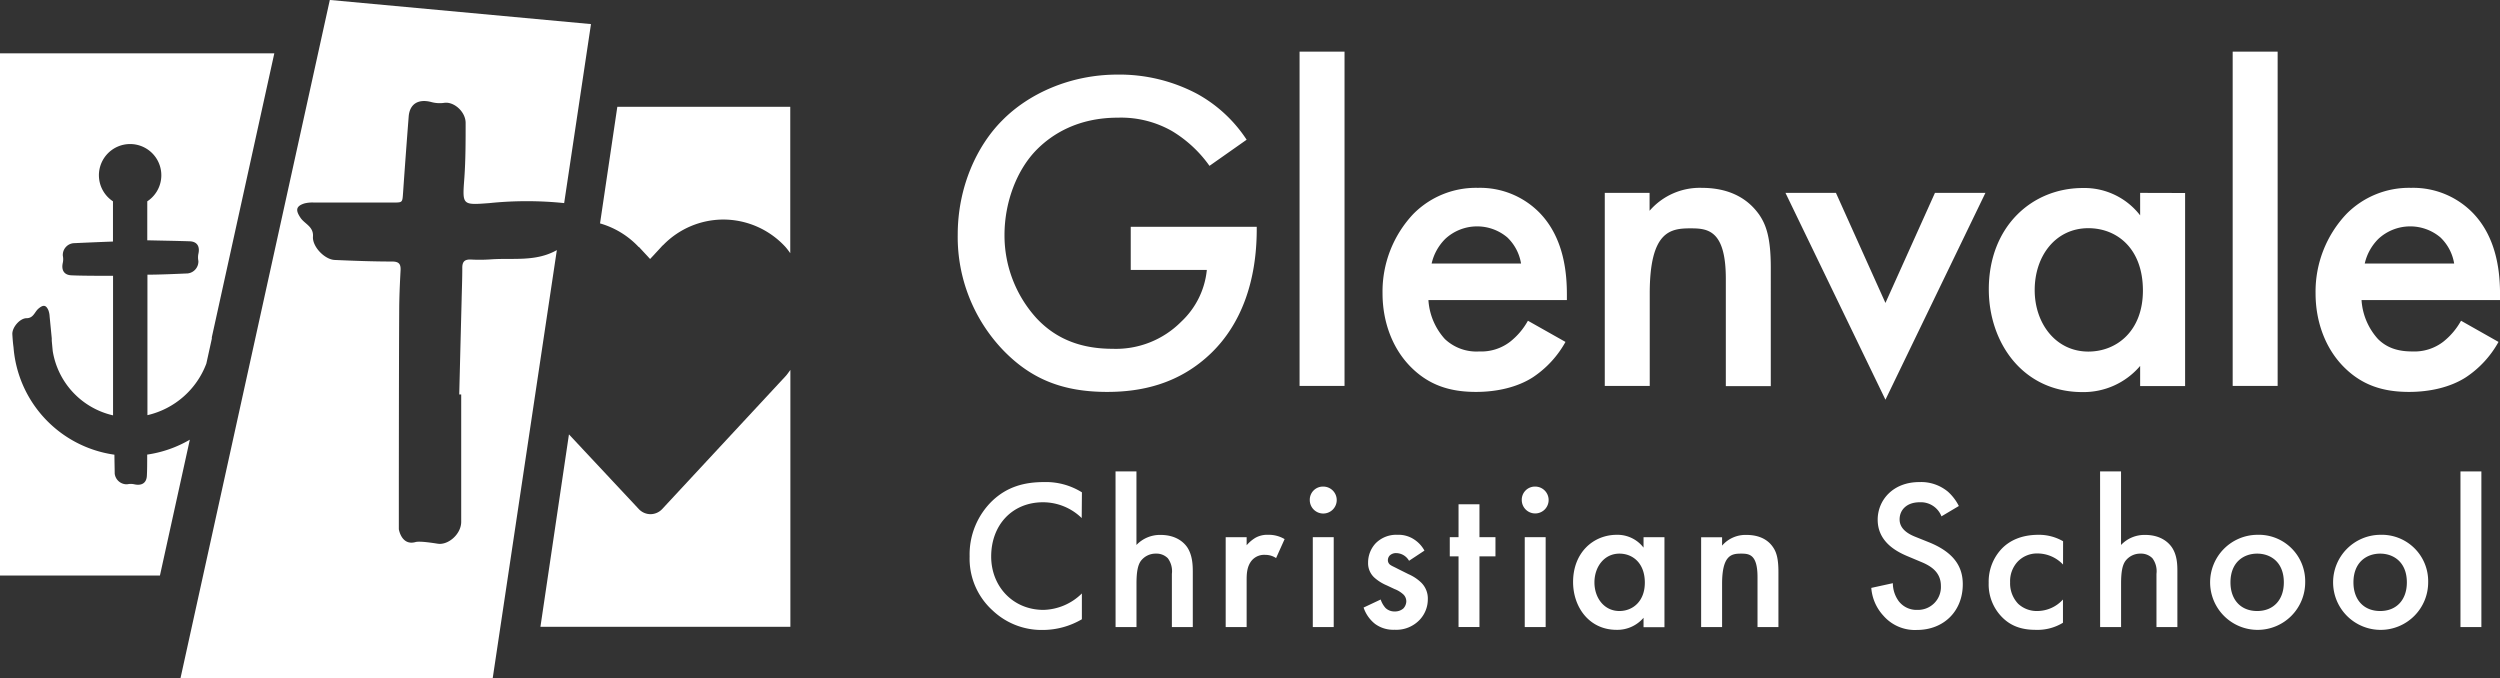 <svg id="Layer_1" data-name="Layer 1" xmlns="http://www.w3.org/2000/svg" viewBox="0 0 621.63 168.58"><rect x="0" y="0" width="621.63" height="168.58" fill="#333333" stroke="none"/><defs><style>.cls-1{fill:#fff;}</style></defs><path class="cls-1" d="M308.59,298.76l-30.7,33.06A4,4,0,0,1,275,333.1h0a4,4,0,0,1-2.93-1.27L254.7,313.26l-7.09,47.84h62.15V297.24c-.4.5-.73,1.05-1.17,1.52" transform="translate(-113.23 -205.25)"/><path class="cls-1" d="M272.1,266.65l2.78,3c1.7-1.83,2.43-2.61,2.78-3a4.15,4.15,0,0,1,.56-.55,20.88,20.88,0,0,1,14.88-6.26h0a21,21,0,0,1,15.43,6.81,18,18,0,0,1,1.2,1.56V231.8h-43l-4.3,29a21.16,21.16,0,0,1,9.62,5.88" transform="translate(-113.23 -205.25)"/><path class="cls-1" d="M149.83,318.29c0,2,0,3.86-.08,5.23-.07,1.8-1.26,2.58-3.13,2.15a4.18,4.18,0,0,0-1.76,0,3,3,0,0,1-3.11-2.68c0-.81-.05-2.57-.07-4.68a29.26,29.26,0,0,1-25.09-26.72c-.13-.93-.22-2-.29-3.22-.09-1.69,1.86-4,3.55-4s2-1.57,2.92-2.36c1.17-1,1.88-1,2.49.38a5.09,5.09,0,0,1,.31,1.56c.23,2.36.38,3.88.53,5.44h0c0,.2,0,.4,0,.6.07.77.15,1.59.24,2.54a19.62,19.62,0,0,0,15,16V273.83c-3.54,0-7.8,0-10.33-.12-1.81-.06-2.59-1.26-2.16-3.13a4.35,4.35,0,0,0,0-1.76,2.94,2.94,0,0,1,2.67-3.1c1.36-.06,5.69-.26,9.8-.41v-10a7.76,7.76,0,1,1,8.53,0V265c3.37.08,7.38.14,10.56.25,1.8.06,2.58,1.25,2.15,3.12a4.35,4.35,0,0,0,0,1.76,3,3,0,0,1-2.67,3.11c-2.28.1-7.2.32-10,.31v34.93a20.59,20.59,0,0,0,14.65-12.83l1.36-6.18c0-.12,0-.23,0-.36h0l15.54-70.6H113.23V348.35H153l7.43-33.77a29.41,29.41,0,0,1-10.63,3.71" transform="translate(-113.23 -205.25)"/><path class="cls-1" d="M251.47,267.56c-5.11,2.78-10.64,1.82-16,2.17a39.73,39.73,0,0,1-5,.06c-1.59-.09-2.31.39-2.29,2.1,0,2.7-.11,5.4-.17,8.1q-.3,11.68-.59,23.35h.49c0,8,0,31.34,0,31.66,0,3.05-3.21,5.83-5.8,5.45-1.11-.17-4.46-.71-5.54-.42-3.51,1-4.17-3.17-4.17-3.2,0-.64,0-38.55.09-53.81,0-3.5.15-7,.34-10.48.09-1.61-.36-2.25-2.09-2.26-4.76,0-9.53-.18-14.29-.39-2.5-.11-5.58-3.31-5.4-5.8s-2-3.12-3.06-4.63c-1.27-1.86-1.26-2.92.91-3.62a7.93,7.93,0,0,1,2.34-.23c6.6,0,13.2,0,19.8,0,2.29,0,2.24,0,2.41-2.37q.66-9.51,1.4-19c.25-3.2,2.44-4.49,5.73-3.59a7.82,7.82,0,0,0,3.12.17c2.38-.35,5.31,2.19,5.31,5,0,4.53,0,9.07-.31,13.58-.51,6.89-.64,6.87,6.23,6.35a90.85,90.85,0,0,1,18.58,0l6.67-44.51-64.94-6L158.12,373.83h77.63l15.94-106.39-.22.12" transform="translate(-113.23 -205.25)"/><path class="cls-1" d="M394.39,272.37h18.92a20.33,20.33,0,0,1-6.38,12.88,22.85,22.85,0,0,1-17,6.73c-7.3,0-13.8-2.05-19-7.64A30.59,30.59,0,0,1,363,263.7c0-8.2,3.08-16.3,8.1-21.32,3.76-3.76,10.15-7.87,20.07-7.87a25.61,25.61,0,0,1,13.45,3.31,30.87,30.87,0,0,1,9.35,8.67l9.24-6.5a34.7,34.7,0,0,0-12.32-11.41,41.22,41.22,0,0,0-19.84-4.78c-11.74,0-22.12,4.78-28.62,11.4-6.27,6.27-11.06,16.53-11.06,28.39a40.7,40.7,0,0,0,11.29,28.73c6.95,7.19,14.82,10.38,25.88,10.38,8.67,0,18-2.05,25.89-9.69,7.41-7.19,11.29-17.79,11.29-30.79v-.57H394.39Z" transform="translate(-113.23 -205.25)"/><rect class="cls-1" x="323.14" y="12.84" width="11.18" height="83.12"/><path class="cls-1" d="M502.84,278.53c0-5-.57-13.91-6.72-20.3a20.7,20.7,0,0,0-15.4-6.27,21.86,21.86,0,0,0-16.07,6.5A28.11,28.11,0,0,0,457,278.18c0,7.19,2.51,13.8,7.07,18.36s9.8,6.16,16.19,6.16c5.13,0,10.26-1.14,14.14-3.65a25.22,25.22,0,0,0,8.09-8.78L493.15,285a17.25,17.25,0,0,1-4.45,5.24,11.77,11.77,0,0,1-7.64,2.4,11.44,11.44,0,0,1-8.55-3.08,15.91,15.91,0,0,1-4.1-9.69h34.43Zm-33.63-7.76a12.54,12.54,0,0,1,3.42-6.15,11.64,11.64,0,0,1,15.39-.34,11.54,11.54,0,0,1,3.42,6.49Z" transform="translate(-113.23 -205.25)"/><path class="cls-1" d="M512.26,301.22h11.18v-23c0-15.5,5.13-16.19,10.14-16.19,4.22,0,8.78.35,8.78,12.55v26.68h11.18V271.8c0-7.41-1.14-10.72-3-13.34-1.48-2-5.24-6.5-14.14-6.5a16.51,16.51,0,0,0-13,5.7v-4.45H512.26Z" transform="translate(-113.23 -205.25)"/><polygon class="cls-1" points="443.96 47.96 468.82 99.39 493.68 47.96 481.13 47.96 468.82 75.33 456.51 47.96 443.96 47.96"/><path class="cls-1" d="M645.38,253.21v5.59A17.5,17.5,0,0,0,631.13,252c-12.66,0-23.38,9.58-23.38,25.2,0,13.23,8.44,25.54,23.27,25.54a18.44,18.44,0,0,0,14.36-6.5v5h11.18v-48ZM632.5,292.67c-8.1,0-13.34-7-13.34-15.28,0-8.56,5.24-15.4,13.34-15.4,7.07,0,13.57,5,13.57,15.51C646.07,287.53,639.57,292.67,632.5,292.67Z" transform="translate(-113.23 -205.25)"/><rect class="cls-1" x="555.16" y="12.84" width="11.18" height="83.12"/><path class="cls-1" d="M734.87,278.53c0-5-.57-13.91-6.73-20.3a20.7,20.7,0,0,0-15.4-6.27,21.86,21.86,0,0,0-16.07,6.5A28.11,28.11,0,0,0,689,278.18c0,7.19,2.51,13.8,7.07,18.36s9.8,6.16,16.19,6.16c5.13,0,10.26-1.14,14.14-3.65a25.12,25.12,0,0,0,8.09-8.78L725.17,285a17.35,17.35,0,0,1-4.44,5.24,11.77,11.77,0,0,1-7.64,2.4c-2.74,0-5.93-.46-8.56-3.08a15.91,15.91,0,0,1-4.1-9.69h34.44Zm-33.64-7.76a12.54,12.54,0,0,1,3.42-6.15,11.64,11.64,0,0,1,15.39-.34,11.54,11.54,0,0,1,3.42,6.49Z" transform="translate(-113.23 -205.25)"/><path class="cls-1" d="M382.25,327.67a16.86,16.86,0,0,0-9.45-2.55c-4.88,0-9.13,1.17-12.79,4.62a18.54,18.54,0,0,0-5.68,13.86A17.34,17.34,0,0,0,360,357a17.7,17.7,0,0,0,12.53,4.89,19.27,19.27,0,0,0,9.71-2.66v-6.42a14.06,14.06,0,0,1-9.55,4.09c-7.54,0-13-5.79-13-13.27,0-7.81,5.2-13.49,12.9-13.49a13.79,13.79,0,0,1,9.61,3.93Z" transform="translate(-113.23 -205.25)"/><path class="cls-1" d="M390.62,361.17h5.2V350.39c0-2.87.32-4.57,1.06-5.63a4.6,4.6,0,0,1,3.82-1.85,3.93,3.93,0,0,1,2.92,1.16,5.39,5.39,0,0,1,1,3.88v13.22h5.2v-13.7c0-1.59-.05-4.19-1.43-6.21-.64-.9-2.49-3-6.58-3a8.05,8.05,0,0,0-6,2.5V322.47h-5.2Z" transform="translate(-113.23 -205.25)"/><path class="cls-1" d="M418,361.17h5.21V349.59c0-1.48,0-3.61,1.43-5.15a4.06,4.06,0,0,1,3.24-1.22,4.74,4.74,0,0,1,2.65.8l2.12-4.72a7.7,7.7,0,0,0-4.08-1.07,6,6,0,0,0-3.19.75,9,9,0,0,0-2.17,1.85v-2H418Z" transform="translate(-113.23 -205.25)"/><rect class="cls-1" x="326.43" y="133.57" width="5.2" height="22.35"/><path class="cls-1" d="M438.91,329.58a3.35,3.35,0,1,0,3.35-3.34,3.27,3.27,0,0,0-3.35,3.34" transform="translate(-113.23 -205.25)"/><path class="cls-1" d="M467.42,342.16a7.68,7.68,0,0,0-2.54-2.76,7,7,0,0,0-4.15-1.17,7.18,7.18,0,0,0-5.46,2.13,7,7,0,0,0-1.86,4.78A4.84,4.84,0,0,0,455,348.9a11.09,11.09,0,0,0,3.08,1.92l1.91.9a6.8,6.8,0,0,1,2.23,1.38,2.4,2.4,0,0,1,.69,1.7,2.68,2.68,0,0,1-.74,1.75,3.13,3.13,0,0,1-2.13.74,3.18,3.18,0,0,1-2.28-.85,5.89,5.89,0,0,1-1.22-2.12l-4.25,2a8.7,8.7,0,0,0,2.87,4.08,7.65,7.65,0,0,0,4.83,1.44,8,8,0,0,0,6.27-2.5,7.41,7.41,0,0,0,2-5.09,5.52,5.52,0,0,0-1.65-4.14,10.69,10.69,0,0,0-3.13-2.08l-2.65-1.32c-1.12-.59-1.44-.69-1.75-.91a1.41,1.41,0,0,1-.75-1.27,1.68,1.68,0,0,1,.48-1.17,2.24,2.24,0,0,1,1.59-.58,3.74,3.74,0,0,1,3.19,1.91Z" transform="translate(-113.23 -205.25)"/><polygon class="cls-1" points="371.85 138.34 371.85 133.57 367.87 133.57 367.87 125.39 362.67 125.39 362.67 133.57 360.49 133.57 360.49 138.34 362.67 138.34 362.67 155.91 367.87 155.91 367.87 138.34 371.85 138.34"/><rect class="cls-1" x="379.13" y="133.57" width="5.2" height="22.35"/><path class="cls-1" d="M491.62,329.58a3.34,3.34,0,1,0,3.34-3.34,3.27,3.27,0,0,0-3.34,3.34" transform="translate(-113.23 -205.25)"/><path class="cls-1" d="M521.9,338.82v2.6a8.17,8.17,0,0,0-6.64-3.19c-5.89,0-10.88,4.46-10.88,11.74,0,6.15,3.93,11.89,10.83,11.89a8.58,8.58,0,0,0,6.69-3v2.34h5.2V338.82Zm-6,18.36c-3.77,0-6.21-3.23-6.21-7.11s2.44-7.16,6.21-7.16c3.29,0,6.32,2.33,6.32,7.22C522.22,354.8,519.19,357.18,515.9,357.18Z" transform="translate(-113.23 -205.25)"/><path class="cls-1" d="M536.22,361.17h5.21V350.44c0-7.22,2.39-7.53,4.72-7.53,2,0,4.09.16,4.09,5.84v12.42h5.2v-13.7c0-3.45-.53-5-1.38-6.21-.69-1-2.44-3-6.58-3a7.68,7.68,0,0,0-6.05,2.66v-2.07h-5.21Z" transform="translate(-113.23 -205.25)"/><path class="cls-1" d="M600.3,331.07a12.08,12.08,0,0,0-2.71-3.56,10.43,10.43,0,0,0-7.12-2.39c-6.63,0-10.35,4.57-10.35,9.35,0,5.3,4.3,7.75,7.22,9l3.4,1.43c2.34.95,5.1,2.44,5.1,6.05a5.69,5.69,0,0,1-5.84,5.95,5.58,5.58,0,0,1-4.62-2.13,7.63,7.63,0,0,1-1.49-4.51l-5.36,1.17a11.44,11.44,0,0,0,3,6.9,10.37,10.37,0,0,0,8.34,3.56c6.63,0,11.41-4.62,11.41-11.36,0-4-1.8-7.75-8.33-10.41l-3.56-1.43c-3.45-1.38-3.82-3.24-3.82-4.3,0-2.28,1.7-4.25,5-4.25a5.5,5.5,0,0,1,5.41,3.5Z" transform="translate(-113.23 -205.25)"/><path class="cls-1" d="M626.22,339.83a12,12,0,0,0-6.1-1.6c-4.41,0-7.22,1.54-9,3.3a11.89,11.89,0,0,0-3.4,8.65,11.59,11.59,0,0,0,3.18,8.38c2.13,2.23,4.78,3.3,8.5,3.3a12.16,12.16,0,0,0,6.79-1.76v-5.78a8.68,8.68,0,0,1-6.42,2.86,6.75,6.75,0,0,1-4.72-1.8,7.36,7.36,0,0,1-2-5.36,7.11,7.11,0,0,1,1.91-5.15,6.65,6.65,0,0,1,4.93-2,8.75,8.75,0,0,1,6.32,2.76Z" transform="translate(-113.23 -205.25)"/><path class="cls-1" d="M635.43,361.17h5.21V350.39c0-2.87.31-4.57,1.06-5.63a4.6,4.6,0,0,1,3.82-1.85,3.93,3.93,0,0,1,2.92,1.16,5.39,5.39,0,0,1,1,3.88v13.22h5.2v-13.7c0-1.59,0-4.19-1.43-6.21-.64-.9-2.5-3-6.58-3a8,8,0,0,0-6,2.5V322.47h-5.21Z" transform="translate(-113.23 -205.25)"/><path class="cls-1" d="M674.48,338.23A11.82,11.82,0,1,0,686.42,350,11.54,11.54,0,0,0,674.48,338.23Zm0,18.95c-4.09,0-6.64-2.81-6.64-7.11,0-5.09,3.34-7.16,6.64-7.16s6.63,2.07,6.63,7.16C681.11,354.37,678.56,357.18,674.48,357.18Z" transform="translate(-113.23 -205.25)"/><path class="cls-1" d="M705.06,338.23A11.82,11.82,0,1,0,717,350,11.54,11.54,0,0,0,705.06,338.23Zm0,18.95c-4.09,0-6.64-2.81-6.64-7.11,0-5.09,3.35-7.16,6.64-7.16s6.64,2.07,6.64,7.16C711.7,354.37,709.15,357.18,705.06,357.18Z" transform="translate(-113.23 -205.25)"/><rect class="cls-1" x="611.8" y="117.22" width="5.2" height="38.7"/></svg>